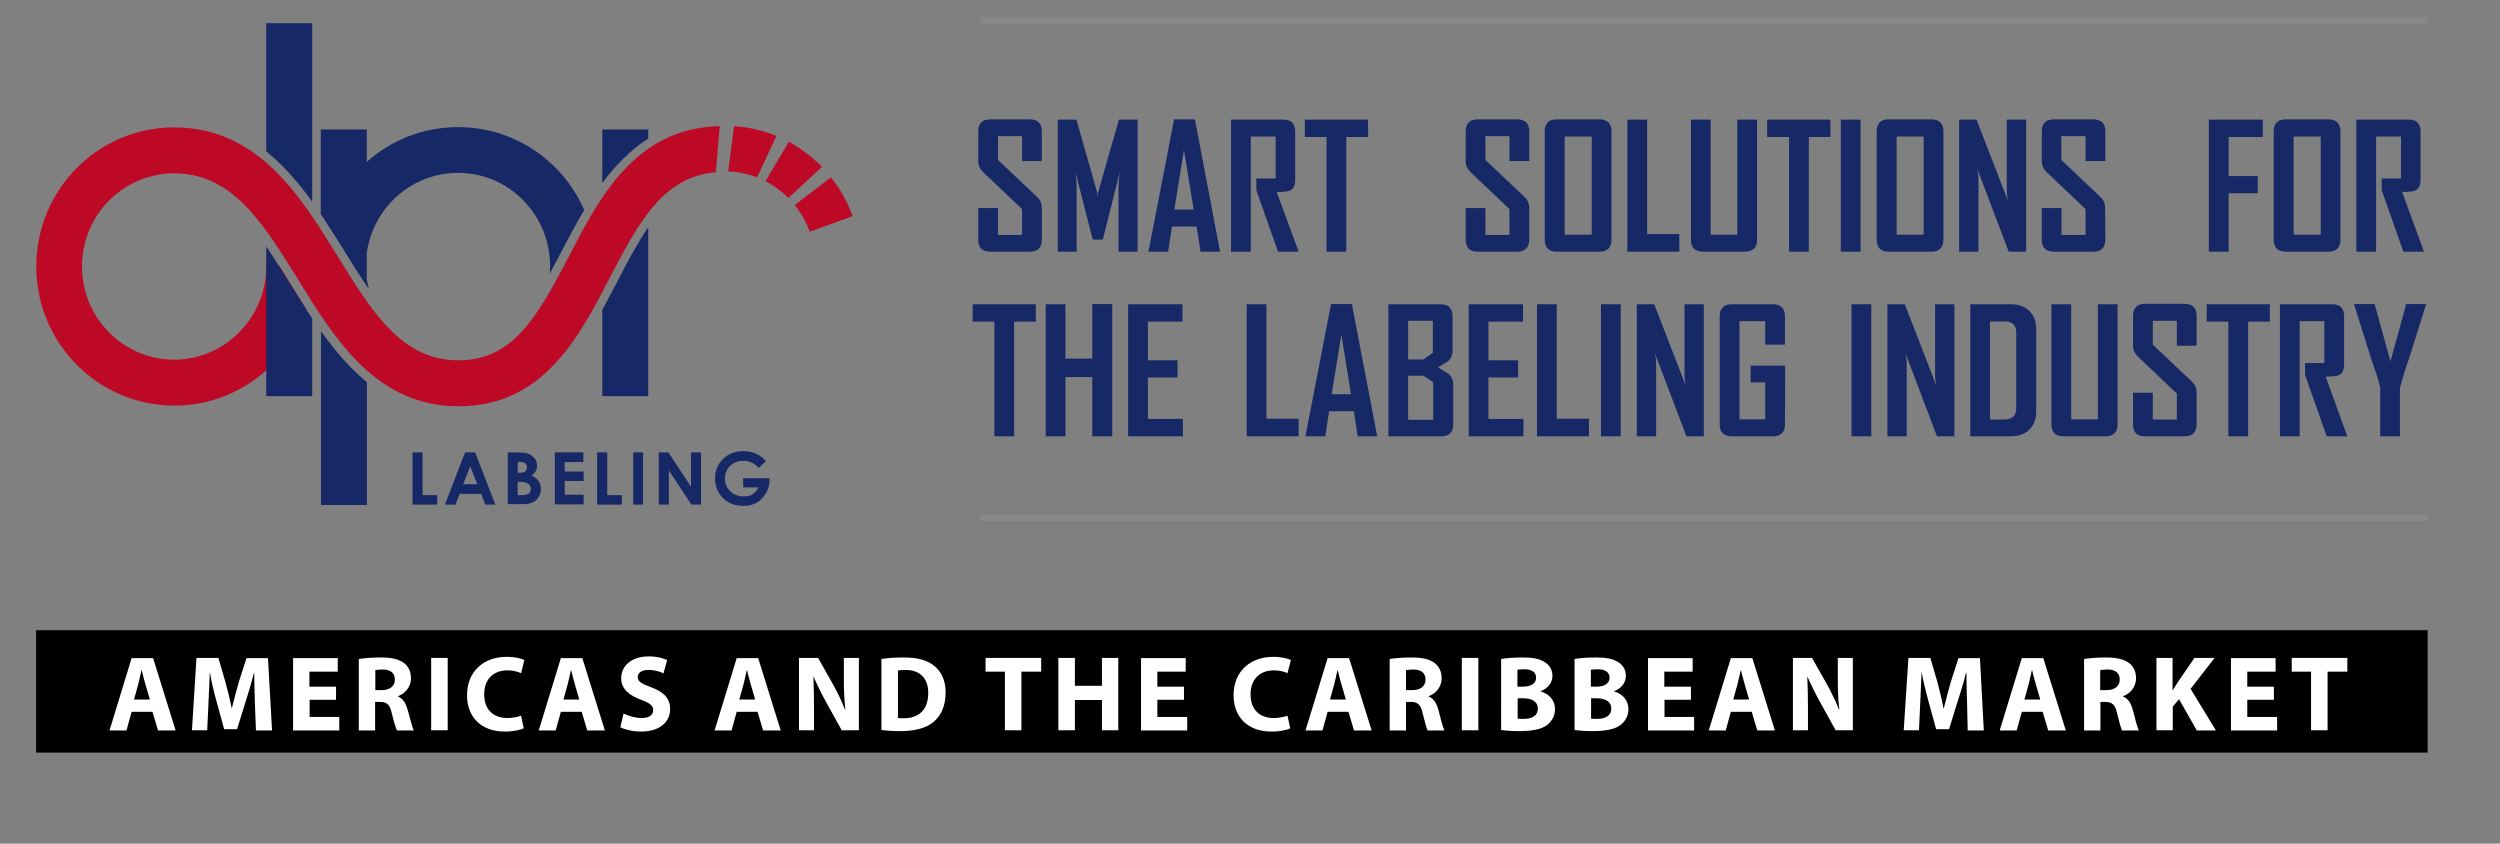 <?xml version="1.0" encoding="utf-8"?>
<!-- Generator: Adobe Illustrator 24.2.0, SVG Export Plug-In . SVG Version: 6.00 Build 0)  -->
<svg version="1.1" id="Livello_1" xmlns="http://www.w3.org/2000/svg" xmlns:xlink="http://www.w3.org/1999/xlink" x="0px" y="0px"
	 viewBox="0 0 1164.3 392.9" style="enable-background:new 0 0 1164.3 392.9;" xml:space="preserve">
<rect x="0" y="0" width="1164.3" height="392.9" fill="#808080" stroke="none"/>
<style type="text/css">
	.st0{fill:none;stroke:#87888A;stroke-width:3;stroke-miterlimit:10;}
	.st1{fill:#172866;}
	.st2{fill:#BE0926;}
	.st3{enable-background:new    ;}
	.st4{fill:#FFFFFF;}
</style>
<g id="Livello_1_1_">
	<line class="st0" x1="456.3" y1="9.6" x2="1130.6" y2="9.6"/>
	<line class="st0" x1="456.3" y1="241.2" x2="1130.6" y2="241.2"/>
	<g>
		<path class="st1" d="M485.2,111.6c0,3.7-1.9,5.6-5.6,5.6h-18.5c-3.7,0-5.5-1.9-5.5-5.6V96.9h9.2v12.5H476v-12l-18.4-17.5
			c-1.3-1.3-2-2.9-2-4.9V61.3c0-3.8,1.8-5.7,5.5-5.7h18.5c3.7,0,5.6,1.9,5.6,5.6V75H476V63.4h-11.2v11.1l18.4,17.4
			c1.3,1.3,2,2.9,2,5L485.2,111.6L485.2,111.6z"/>
		<path class="st1" d="M529.7,117.2h-8.8V86.9c0-1.6,0.2-3.8,0.6-6.7l-7.9,31.4h-4.7l-8-31.4c0.4,2.9,0.5,5.1,0.5,6.7v30.3h-8.8
			V55.7h8.7l9.7,34c0.1,0.4,0.2,1.3,0.2,2.8c0-0.7,0.1-1.6,0.2-2.8l9.7-34h8.7v61.5H529.7z"/>
		<path class="st1" d="M568.2,117.2h-9.1l-1.8-11.7h-11.5l-1.8,11.7h-9.1V117l11.9-61.4h9.7L568.2,117.2z M555.9,97.6l-4.5-27.8
			l-4.5,27.8C546.9,97.6,555.9,97.6,555.9,97.6z"/>
		<path class="st1" d="M604.8,117.2h-9.6l-10.1-28.6v-5.5h9V63.6h-11.6v53.6h-9.2V55.7h24.4c3.7,0,5.5,1.9,5.5,5.7v22.4
			c0,2.6-0.9,4.3-2.6,5c-0.9,0.4-2.9,0.6-6,0.6L604.8,117.2z"/>
		<path class="st1" d="M637.2,63.8H627v53.4h-9.2V63.8h-10.1v-8.1h29.4L637.2,63.8L637.2,63.8z"/>
		<path class="st1" d="M712.2,111.6c0,3.7-1.9,5.6-5.6,5.6h-18.5c-3.7,0-5.5-1.9-5.5-5.6V96.9h9.2v12.5H703v-12l-18.4-17.5
			c-1.3-1.3-2-2.9-2-4.9V61.3c0-3.8,1.8-5.7,5.5-5.7h18.5c3.7,0,5.6,1.9,5.6,5.6V75H703V63.4h-11.2v11.1l18.4,17.4
			c1.3,1.3,2,2.9,2,5V111.6z"/>
		<path class="st1" d="M750.5,111.6c0,3.7-1.9,5.6-5.6,5.6h-20c-3.6,0-5.5-1.9-5.5-5.6V61.3c0-3.8,1.8-5.7,5.5-5.7h20
			c3.7,0,5.6,1.9,5.6,5.7V111.6z M741.3,109.3V63.6h-12.6v45.7H741.3z"/>
		<path class="st1" d="M782.1,117.2h-24.2V55.7h9.2V109h15V117.2z"/>
		<path class="st1" d="M818.3,111.6c0,3.7-1.9,5.6-5.7,5.6h-19.5c-3.7,0-5.6-1.9-5.6-5.6V55.7h9.2v53.6h12.4V55.7h9.2L818.3,111.6
			L818.3,111.6z"/>
		<path class="st1" d="M852.5,63.8h-10.1v53.4h-9.2V63.8H823v-8.1h29.4L852.5,63.8L852.5,63.8z"/>
		<path class="st1" d="M866.5,117.2h-9.2V55.7h9.2V117.2z"/>
		<path class="st1" d="M905.1,111.6c0,3.7-1.9,5.6-5.6,5.6h-20c-3.6,0-5.5-1.9-5.5-5.6V61.3c0-3.8,1.8-5.7,5.5-5.7h20
			c3.7,0,5.6,1.9,5.6,5.7V111.6z M895.9,109.3V63.6h-12.6v45.7H895.9z"/>
		<path class="st1" d="M943.6,117.2h-8.1l-14.7-38.7c0.4,1.9,0.6,3.4,0.6,4.4v34.3h-9V55.7h8.1l14.7,37.9c-0.4-1.9-0.6-3.4-0.6-4.4
			V55.7h9V117.2z"/>
		<path class="st1" d="M980.5,111.6c0,3.7-1.9,5.6-5.6,5.6h-18.5c-3.7,0-5.5-1.9-5.5-5.6V96.9h9.2v12.5h11.2v-12l-18.4-17.5
			c-1.3-1.3-2-2.9-2-4.9V61.3c0-3.8,1.8-5.7,5.5-5.7h18.5c3.7,0,5.6,1.9,5.6,5.6V75h-9.2V63.4H960v11.1l18.4,17.4c1.3,1.3,2,2.9,2,5
			L980.5,111.6L980.5,111.6z"/>
		<path class="st1" d="M1053.8,63.8h-15.9V82h13.6v8h-13.6v27.2h-9.2V55.7h25.1V63.8z"/>
		<path class="st1" d="M1090,111.6c0,3.7-1.9,5.6-5.6,5.6h-20c-3.6,0-5.5-1.9-5.5-5.6V61.3c0-3.8,1.8-5.7,5.5-5.7h20
			c3.7,0,5.6,1.9,5.6,5.7V111.6z M1080.8,109.3V63.6h-12.6v45.7H1080.8z"/>
		<path class="st1" d="M1128.9,117.2h-9.6l-10.1-28.6v-5.5h9V63.6h-11.6v53.6h-9.2V55.7h24.4c3.7,0,5.5,1.9,5.5,5.7v22.4
			c0,2.6-0.9,4.3-2.6,5c-0.9,0.4-2.9,0.6-6,0.6L1128.9,117.2z"/>
		<path class="st1" d="M482.4,149.8h-10.1v53.4h-9.2v-53.4H453v-8.1h29.4V149.8z"/>
		<path class="st1" d="M518,203.2h-9.3v-27.6h-12.5v27.6H487v-61.5h9.2V167h12.5v-25.4h9.3V203.2z"/>
		<path class="st1" d="M550.9,203.2h-25.5v-61.5h25.3v8.1h-16.1v18h13.8v8h-13.8v19.3h16.3V203.2z"/>
		<path class="st1" d="M604.8,203.2h-24.2v-61.5h9.2V195h15V203.2z"/>
		<path class="st1" d="M641.4,203.2h-9.1l-1.8-11.7H619l-1.8,11.7H608V203l11.9-61.4h9.7L641.4,203.2z M629.2,183.6l-4.5-27.8
			l-4.5,27.8H629.2z"/>
		<path class="st1" d="M676.8,197.6c0,3.7-1.9,5.6-5.6,5.6h-24.6v-61.5H671c3.6,0,5.5,1.9,5.5,5.7v15.8c0,2.1-0.7,3.7-2,4.9
			c-0.2,0.2-1.8,1.2-4.8,3c3.1,1.9,4.8,3,5,3.1c1.4,1.2,2.1,2.9,2.1,5.1V197.6z M667.3,164.3v-14.9h-11.5v18h7.1L667.3,164.3z
			 M667.5,195.5V178l-4.5-3h-7.2v20.5H667.5z"/>
		<path class="st1" d="M709.5,203.2H684v-61.5h25.3v8.1h-16.1v18H707v8h-13.8v19.3h16.3V203.2z"/>
		<path class="st1" d="M740,203.2h-24.2v-61.5h9.2V195h15V203.2z"/>
		<path class="st1" d="M754.8,203.2h-9.2v-61.5h9.2V203.2z"/>
		<path class="st1" d="M793.5,203.2h-8.1l-14.7-38.7c0.4,1.9,0.6,3.4,0.6,4.4v34.3h-9v-61.5h8.1l14.7,37.9c-0.4-1.9-0.6-3.4-0.6-4.4
			v-33.5h9V203.2z"/>
		<path class="st1" d="M831.3,197.6c0,3.7-1.9,5.6-5.6,5.6h-19.3c-3.6,0-5.5-1.9-5.5-5.6v-50.2c0-3.8,1.9-5.7,5.6-5.7h19.2
			c3.7,0,5.6,1.9,5.6,5.7v13.1h-9.2v-10.9h-12v45.7h12v-17.2h-6.8v-7.8h16.1L831.3,197.6L831.3,197.6z"/>
		<path class="st1" d="M871.5,203.2h-9.2v-61.5h9.2V203.2z"/>
		<path class="st1" d="M910.2,203.2h-8.1l-14.7-38.7c0.4,1.9,0.6,3.4,0.6,4.4v34.3h-9v-61.5h8.1l14.7,37.9c-0.4-1.9-0.6-3.4-0.6-4.4
			v-33.5h9V203.2z"/>
		<path class="st1" d="M948.3,191.6c0,3.6-1.1,6.5-3.2,8.5c-2.1,2.1-5,3.1-8.7,3.1h-18.8v-61.5h18.8c3.6,0,6.5,1,8.7,3.1
			c2.1,2.1,3.2,4.9,3.2,8.5V191.6z M939,190.1v-35.3c0-3.4-1.8-5.1-5.4-5.1h-6.8v45.7h6.6C937.2,195.3,939,193.6,939,190.1z"/>
		<path class="st1" d="M986.2,197.6c0,3.7-1.9,5.6-5.7,5.6H961c-3.7,0-5.6-1.9-5.6-5.6v-55.9h9.2v53.6H977v-53.6h9.2V197.6z"/>
		<path class="st1" d="M1023,197.6c0,3.7-1.9,5.6-5.6,5.6h-18.5c-3.7,0-5.5-1.9-5.5-5.6v-14.7h9.2v12.5h11.2v-12.1l-18.4-17.5
			c-1.3-1.3-2-2.9-2-4.9v-13.7c0-3.8,1.8-5.7,5.5-5.7h18.5c3.7,0,5.6,1.9,5.6,5.6V161h-9.2v-11.6h-11.2v11.1l18.4,17.4
			c1.3,1.3,2,2.9,2,5V197.6z"/>
		<path class="st1" d="M1057.1,149.8H1047v53.4h-9.2v-53.4h-10.1v-8.1h29.4L1057.1,149.8L1057.1,149.8z"/>
		<path class="st1" d="M1093.2,203.2h-9.6l-10.1-28.6v-5.5h9v-19.5H1071v53.6h-9.2v-61.5h24.4c3.7,0,5.5,1.9,5.5,5.7v22.4
			c0,2.6-0.9,4.3-2.6,5c-0.9,0.4-2.9,0.6-6,0.6L1093.2,203.2z"/>
		<path class="st1" d="M1129.8,142l-8.1,25.7c-1,2.5-2.3,6.8-4,12.9v22.6h-9.2v-22.6c-0.4-2-1-4.2-1.8-6.5c-1.4-3.9-2.1-6-2.2-6.4
			l-8.1-25.7c0,0,0-0.1,0-0.4h9.5l7.4,26.7l7.3-26.7h9.4C1129.8,141.9,1129.8,142,1129.8,142z"/>
	</g>
</g>
<g id="Livello_2_1_">
	<path class="st1" d="M145.4,94V10.8H124v59.7C132.2,77.1,139.2,85.3,145.4,94z"/>
	<path class="st1" d="M149.5,154.2v81h21.4V178C162.7,171.3,155.7,163,149.5,154.2z"/>
	<path class="st1" d="M171.8,134.7c-0.4-1.6-0.7-3.2-1-4.8v-12c2.9-21.1,20.8-37.4,42.5-37.4c11.4,0,22.2,4.5,30.3,12.7
		s12.6,19.1,12.6,30.7c0,1.2-0.1,2.4-0.2,3.6c1.7-3.1,3.4-6.4,5.2-9.8c3.4-6.5,6.9-13.3,10.9-19.9c-3.2-7.2-7.6-13.9-13.3-19.6
		c-12.2-12.3-28.3-19-45.5-19c-16.3,0-31.2,6.1-42.5,16.2V60.3h-21.4v39.4c3.8,5.7,7.4,11.5,11,17.2
		C164.4,123.5,168.2,129.4,171.8,134.7z"/>
	<path class="st1" d="M280.5,144.3v40.2h21.4v-78.7c-4.8,7-9.4,15.6-14.5,25.5C285.2,135.6,282.9,139.9,280.5,144.3z"/>
	<path class="st1" d="M301.9,64.5v-4.2h-21.4v24.9C286.5,77.2,293.4,70,301.9,64.5z"/>
	<g>
		<path class="st2" d="M264.9,119.5c-15.6,30.1-26.9,48.3-51.5,48.3c-26.3,0-40.2-22.6-56.3-48.7c-17.3-28-36.8-59.6-75.9-59.8l0,0
			l0,0h-0.1H81l0,0c-17.1,0.1-33.2,6.8-45.3,19s-18.8,28.5-18.8,45.8c0,35.7,28.8,64.8,64.3,64.8c28.7,0,53.1-19,61.3-45.2
			c-2.4-3.7-4.7-7.5-7-11.2c-1.8-2.9-3.5-5.7-5.2-8.4H124c0,23.9-19.3,43.4-42.9,43.4c-23.7,0-42.9-19.5-42.9-43.4
			c0-11.6,4.5-22.5,12.6-30.7c8.1-8.1,18.8-12.6,30.2-12.7c27.3,0.1,41.4,23,57.9,49.6c17,27.6,36.3,58.9,74.6,58.9
			c39.4,0,55.9-31.8,70.5-59.8c13.1-25.2,24.5-47.1,49.4-49.2l1.8-21.5C295.9,59.8,279.4,91.5,264.9,119.5z"/>
		<g>
			<path class="st2" d="M341.9,58.7l-2.8,21.1c4.7,0.2,9.3,1.2,13.5,2.8l9-19.3C355.3,60.8,348.7,59.2,341.9,58.7z"/>
			<path class="st2" d="M387,82.6l-16.9,12.9c3,3.7,5.4,7.8,7,12.4l20-7.2C394.8,94.2,391.4,88.1,387,82.6z"/>
			<path class="st2" d="M356.5,84.4c4,2,7.6,4.7,10.7,7.8l15.6-14.5c-0.1-0.1-0.3-0.3-0.4-0.4c-4.5-4.5-9.6-8.3-15-11.3L356.5,84.4z
				"/>
		</g>
	</g>
	<path class="st1" d="M124,114.8v69.7h21.4v-36.1c-3.5-5.3-6.8-10.7-10.1-15.9C131.3,126,127.6,120.1,124,114.8z"/>
	<g>
		<path class="st1" d="M192.1,210.7h4.7v19.9h6.8v4.4h-11.5V210.7z"/>
		<path class="st1" d="M216.6,210.7h4.7l9.4,24.3H226l-1.9-5h-10l-2,5h-4.9L216.6,210.7z M219,217.2l-3.3,8.3h6.6L219,217.2z"/>
		<path class="st1" d="M236.5,235v-24.3h3.9c2.2,0,3.9,0.1,4.9,0.4c1.5,0.4,2.6,1.1,3.5,2.1s1.3,2.3,1.3,3.7c0,0.9-0.2,1.8-0.6,2.5
			c-0.4,0.8-1,1.5-1.9,2.1c1.5,0.7,2.6,1.6,3.3,2.6s1,2.3,1,3.7s-0.4,2.6-1.1,3.7c-0.7,1.1-1.6,2-2.8,2.5s-2.7,0.8-4.7,0.8h-6.8V235
			z M241.1,215.1v5.1h1c1.1,0,2-0.2,2.5-0.7c0.6-0.5,0.8-1.1,0.8-1.9c0-0.8-0.3-1.4-0.8-1.8c-0.5-0.4-1.3-0.7-2.4-0.7L241.1,215.1
			L241.1,215.1z M241.1,224.4v6.2h1.2c1.9,0,3.2-0.2,3.9-0.7s1-1.2,1-2.1c0-1-0.4-1.9-1.2-2.5s-2.1-0.9-3.9-0.9H241.1z"/>
		<path class="st1" d="M258.3,210.7h13.4v4.5H263v4.4h8.8v4.4H263v6.4h8.8v4.5h-13.4v-24.2H258.3z"/>
		<path class="st1" d="M278.1,210.7h4.7v19.9h6.8v4.4h-11.5V210.7z"/>
		<path class="st1" d="M294.9,210.7h4.6V235h-4.6V210.7z"/>
		<path class="st1" d="M306.8,210.7h4.5l10.5,16v-16h4.7V235H322l-10.5-15.9V235h-4.7V210.7z"/>
		<path class="st1" d="M356.7,214.7l-3.3,3.2c-2.1-2.2-4.5-3.3-7.3-3.3c-2.4,0-4.4,0.8-6.1,2.4c-1.6,1.6-2.4,3.5-2.4,5.8
			s0.8,4.3,2.5,6c1.7,1.6,3.8,2.4,6.3,2.4c1.6,0,3-0.3,4.1-1s2-1.7,2.7-3.2h-7.1v-4.3h12.3v1c0,2.1-0.6,4.1-1.7,6s-2.6,3.4-4.3,4.4
			c-1.8,1-3.8,1.5-6.2,1.5c-2.5,0-4.8-0.5-6.8-1.6s-3.6-2.7-4.7-4.7c-1.2-2-1.7-4.2-1.7-6.6c0-3.2,1.1-6,3.2-8.4
			c2.5-2.8,5.9-4.2,9.9-4.2c2.1,0,4.1,0.4,6,1.2C353.7,212,355.2,213.1,356.7,214.7z"/>
	</g>
	<rect x="16.8" y="293.5" width="1113.8" height="57"/>
	<g class="st3">
		<path class="st4" d="M61.3,331.5l-2.4,8.7H51l10.3-33.7h10l10.5,33.7h-8.2l-2.6-8.7H61.3z M69.8,325.8l-2.1-7.2
			c-0.6-2-1.2-4.5-1.7-6.5h-0.1c-0.5,2-1,4.6-1.5,6.5l-2,7.2H69.8z"/>
		<path class="st4" d="M118.7,327.2c-0.1-4.1-0.3-9-0.3-13.9h-0.1c-1.1,4.3-2.5,9.1-3.8,13.1l-4.1,13.2h-6l-3.6-13.1
			c-1.1-4-2.3-8.8-3-13.2h-0.1c-0.2,4.6-0.4,9.8-0.6,14l-0.6,12.8h-7.1l2.1-33.7h10.2l3.3,11.3c1.1,3.9,2.1,8.1,2.9,12.1h0.1
			c1-3.9,2.1-8.4,3.2-12.1l3.6-11.2h10l1.9,33.7h-7.5L118.7,327.2z"/>
		<path class="st4" d="M156.6,325.9h-12.4v8H158v6.3h-21.5v-33.7h20.8v6.3h-13.2v7h12.4V325.9z"/>
		<path class="st4" d="M167.2,306.9c2.5-0.4,6.1-0.7,10.2-0.7c5,0,8.5,0.8,10.9,2.7c2,1.6,3.1,4,3.1,7c0,4.3-3.1,7.3-6,8.3v0.2
			c2.4,1,3.6,3.2,4.5,6.3c1.1,3.8,2.1,8.2,2.8,9.5h-7.8c-0.5-1-1.4-3.7-2.4-7.9c-0.9-4.2-2.4-5.4-5.5-5.4h-2.3v13.3h-7.6V306.9z
			 M174.8,321.4h3c3.8,0,6.1-1.9,6.1-4.9c0-3.1-2.1-4.7-5.6-4.7c-1.9,0-2.9,0.2-3.5,0.3V321.4z"/>
		<path class="st4" d="M208.5,306.4v33.7h-7.7v-33.7H208.5z"/>
		<path class="st4" d="M243.9,339.2c-1.4,0.7-4.6,1.5-8.7,1.5c-11.7,0-17.7-7.3-17.7-16.9c0-11.5,8.2-17.9,18.4-17.9
			c4,0,7,0.8,8.3,1.5l-1.5,6.1c-1.6-0.7-3.7-1.3-6.4-1.3c-6.1,0-10.8,3.7-10.8,11.2c0,6.8,4,11,10.8,11c2.3,0,4.9-0.5,6.4-1.1
			L243.9,339.2z"/>
		<path class="st4" d="M261.2,331.5l-2.4,8.7h-7.9l10.3-33.7h10l10.5,33.7h-8.2l-2.6-8.7H261.2z M269.8,325.8l-2.1-7.2
			c-0.6-2-1.2-4.5-1.7-6.5h-0.1c-0.5,2-1,4.6-1.5,6.5l-2,7.2H269.8z"/>
		<path class="st4" d="M290.4,332.3c2.1,1,5.2,2.1,8.5,2.1c3.5,0,5.3-1.5,5.3-3.7c0-2.1-1.6-3.3-5.6-4.8c-5.6-2-9.3-5.1-9.3-10
			c0-5.8,4.8-10.2,12.8-10.2c3.8,0,6.6,0.8,8.6,1.7l-1.7,6.2c-1.4-0.7-3.8-1.6-7.1-1.6c-3.3,0-4.9,1.5-4.9,3.3
			c0,2.2,1.9,3.1,6.3,4.8c6,2.2,8.8,5.3,8.8,10.1c0,5.7-4.4,10.5-13.6,10.5c-3.9,0-7.7-1-9.6-2L290.4,332.3z"/>
		<path class="st4" d="M343.1,331.5l-2.4,8.7h-7.9l10.3-33.7h10l10.5,33.7h-8.2l-2.6-8.7H343.1z M351.7,325.8l-2.1-7.2
			c-0.6-2-1.2-4.5-1.7-6.5h-0.1c-0.5,2-1,4.6-1.5,6.5l-2,7.2H351.7z"/>
		<path class="st4" d="M372.1,340.1v-33.7h8.9l7,12.4c2,3.6,4,7.8,5.5,11.6h0.2c-0.5-4.5-0.7-9-0.7-14.1v-9.9h7v33.7h-8l-7.2-13
			c-2-3.6-4.2-8-5.9-11.9l-0.1,0c0.2,4.5,0.3,9.2,0.3,14.7v10.2H372.1z"/>
		<path class="st4" d="M410.6,306.9c2.8-0.5,6.5-0.7,10.3-0.7c6.4,0,10.6,1.2,13.8,3.6c3.5,2.6,5.7,6.8,5.7,12.7
			c0,6.5-2.3,10.9-5.6,13.7c-3.6,3-9,4.3-15.6,4.3c-4,0-6.8-0.3-8.7-0.5V306.9z M418.2,334.4c0.7,0.1,1.7,0.1,2.7,0.1
			c6.9,0,11.4-3.8,11.4-11.8c0-7-4.1-10.7-10.6-10.7c-1.7,0-2.8,0.1-3.5,0.3V334.4z"/>
		<path class="st4" d="M468,312.8H459v-6.4h25.9v6.4h-9.2v27.3H468V312.8z"/>
		<path class="st4" d="M500.6,306.4v13h12.6v-13h7.6v33.7h-7.6V326h-12.6v14.1h-7.7v-33.7H500.6z"/>
		<path class="st4" d="M551.4,325.9H539v8h13.9v6.3h-21.5v-33.7h20.8v6.3H539v7h12.4V325.9z"/>
		<path class="st4" d="M600.9,339.2c-1.4,0.7-4.6,1.5-8.7,1.5c-11.7,0-17.7-7.3-17.7-16.9c0-11.5,8.2-17.9,18.4-17.9
			c4,0,7,0.8,8.3,1.5l-1.6,6.1c-1.5-0.7-3.7-1.3-6.4-1.3c-6,0-10.8,3.7-10.8,11.2c0,6.8,4,11,10.8,11c2.3,0,4.9-0.5,6.4-1.1
			L600.9,339.2z"/>
		<path class="st4" d="M618.3,331.5l-2.4,8.7H608l10.3-33.7h10l10.5,33.7h-8.2l-2.6-8.7H618.3z M626.8,325.8l-2.1-7.2
			c-0.6-2-1.2-4.5-1.7-6.5h-0.1c-0.5,2-1,4.6-1.5,6.5l-2,7.2H626.8z"/>
		<path class="st4" d="M647.2,306.9c2.5-0.4,6.1-0.7,10.2-0.7c5,0,8.5,0.8,10.9,2.7c2,1.6,3.1,4,3.1,7c0,4.3-3.1,7.3-6,8.3v0.2
			c2.4,1,3.7,3.2,4.5,6.3c1,3.8,2.1,8.2,2.8,9.5h-7.8c-0.5-1-1.3-3.7-2.3-7.9c-0.9-4.2-2.4-5.4-5.5-5.4h-2.3v13.3h-7.6V306.9z
			 M654.8,321.4h3c3.8,0,6.1-1.9,6.1-4.9c0-3.1-2.1-4.7-5.6-4.7c-1.8,0-2.9,0.2-3.5,0.3V321.4z"/>
		<path class="st4" d="M688.5,306.4v33.7h-7.7v-33.7H688.5z"/>
		<path class="st4" d="M699.1,306.9c2-0.4,6.1-0.7,9.9-0.7c4.7,0,7.5,0.5,10,1.9c2.3,1.3,4,3.5,4,6.6c0,3-1.8,5.8-5.5,7.2v0.1
			c3.8,1.1,6.7,4,6.7,8.3c0,3-1.4,5.5-3.5,7.2c-2.5,2-6.6,3-13.3,3c-3.8,0-6.6-0.3-8.3-0.5V306.9z M706.7,319.8h2.5
			c4,0,6.2-1.6,6.2-4.2c0-2.5-2-3.9-5.4-3.9c-1.6,0-2.6,0.1-3.3,0.2V319.8z M706.7,334.7c0.8,0.1,1.7,0.1,3,0.1
			c3.5,0,6.5-1.3,6.5-4.8c0-3.4-3-4.8-6.8-4.8h-2.6V334.7z"/>
		<path class="st4" d="M733.3,306.9c2-0.4,6.1-0.7,9.9-0.7c4.7,0,7.5,0.5,10,1.9c2.3,1.3,4,3.5,4,6.6c0,3-1.8,5.8-5.5,7.2v0.1
			c3.8,1.1,6.7,4,6.7,8.3c0,3-1.4,5.5-3.5,7.2c-2.5,2-6.6,3-13.3,3c-3.8,0-6.6-0.3-8.3-0.5V306.9z M740.9,319.8h2.5
			c4,0,6.2-1.6,6.2-4.2c0-2.5-2-3.9-5.4-3.9c-1.6,0-2.6,0.1-3.3,0.2V319.8z M740.9,334.7c0.8,0.1,1.7,0.1,3,0.1
			c3.5,0,6.5-1.3,6.5-4.8c0-3.4-3-4.8-6.8-4.8h-2.6V334.7z"/>
		<path class="st4" d="M787.6,325.9h-12.4v8H789v6.3h-21.5v-33.7h20.8v6.3h-13.2v7h12.4V325.9z"/>
		<path class="st4" d="M806.1,331.5l-2.4,8.7h-7.9l10.3-33.7h10l10.5,33.7h-8.2l-2.6-8.7H806.1z M814.6,325.8l-2.1-7.2
			c-0.6-2-1.2-4.5-1.7-6.5h-0.1c-0.5,2-1,4.6-1.5,6.5l-2,7.2H814.6z"/>
		<path class="st4" d="M835,340.1v-33.7h8.9l7,12.4c2,3.6,4,7.8,5.5,11.6h0.2c-0.5-4.5-0.7-9-0.7-14.1v-9.9h7v33.7h-8l-7.2-13
			c-2-3.6-4.2-8-5.9-11.9l-0.1,0c0.2,4.5,0.3,9.2,0.3,14.7v10.2H835z"/>
		<path class="st4" d="M916.1,327.2c-0.1-4.1-0.3-9-0.3-13.9h-0.2c-1,4.3-2.5,9.1-3.8,13.1l-4.1,13.2h-6l-3.6-13.1
			c-1.1-4-2.3-8.8-3.1-13.2h-0.1c-0.2,4.6-0.4,9.8-0.6,14l-0.6,12.8h-7.1l2.2-33.7h10.2l3.3,11.3c1,3.9,2.1,8.1,2.8,12.1h0.2
			c1-3.9,2.1-8.4,3.2-12.1l3.6-11.2h10l1.8,33.7h-7.5L916.1,327.2z"/>
		<path class="st4" d="M941.6,331.5l-2.4,8.7h-7.9l10.3-33.7h10l10.5,33.7h-8.2l-2.6-8.7H941.6z M950.2,325.8l-2.1-7.2
			c-0.6-2-1.2-4.5-1.7-6.5h-0.1c-0.5,2-1,4.6-1.5,6.5l-2,7.2H950.2z"/>
		<path class="st4" d="M970.6,306.9c2.5-0.4,6.1-0.7,10.2-0.7c5,0,8.5,0.8,10.9,2.7c2,1.6,3.1,4,3.1,7c0,4.3-3.1,7.3-6,8.3v0.2
			c2.4,1,3.7,3.2,4.5,6.3c1,3.8,2.1,8.2,2.8,9.5h-7.8c-0.5-1-1.3-3.7-2.3-7.9c-0.9-4.2-2.4-5.4-5.5-5.4h-2.3v13.3h-7.6V306.9z
			 M978.1,321.4h3c3.8,0,6.1-1.9,6.1-4.9c0-3.1-2.1-4.7-5.6-4.7c-1.8,0-2.9,0.2-3.5,0.3V321.4z"/>
		<path class="st4" d="M1004.2,306.4h7.6v14.9h0.2c0.8-1.3,1.5-2.5,2.3-3.7l7.7-11.2h9.4l-11.2,14.4l11.8,19.4h-8.9l-8.3-14.6
			l-2.9,3.5v11h-7.6V306.4z"/>
		<path class="st4" d="M1059,325.9h-12.4v8h13.9v6.3h-21.5v-33.7h20.8v6.3h-13.2v7h12.4V325.9z"/>
		<path class="st4" d="M1076.4,312.8h-9.1v-6.4h25.9v6.4h-9.2v27.3h-7.7V312.8z"/>
	</g>
</g>
</svg>

